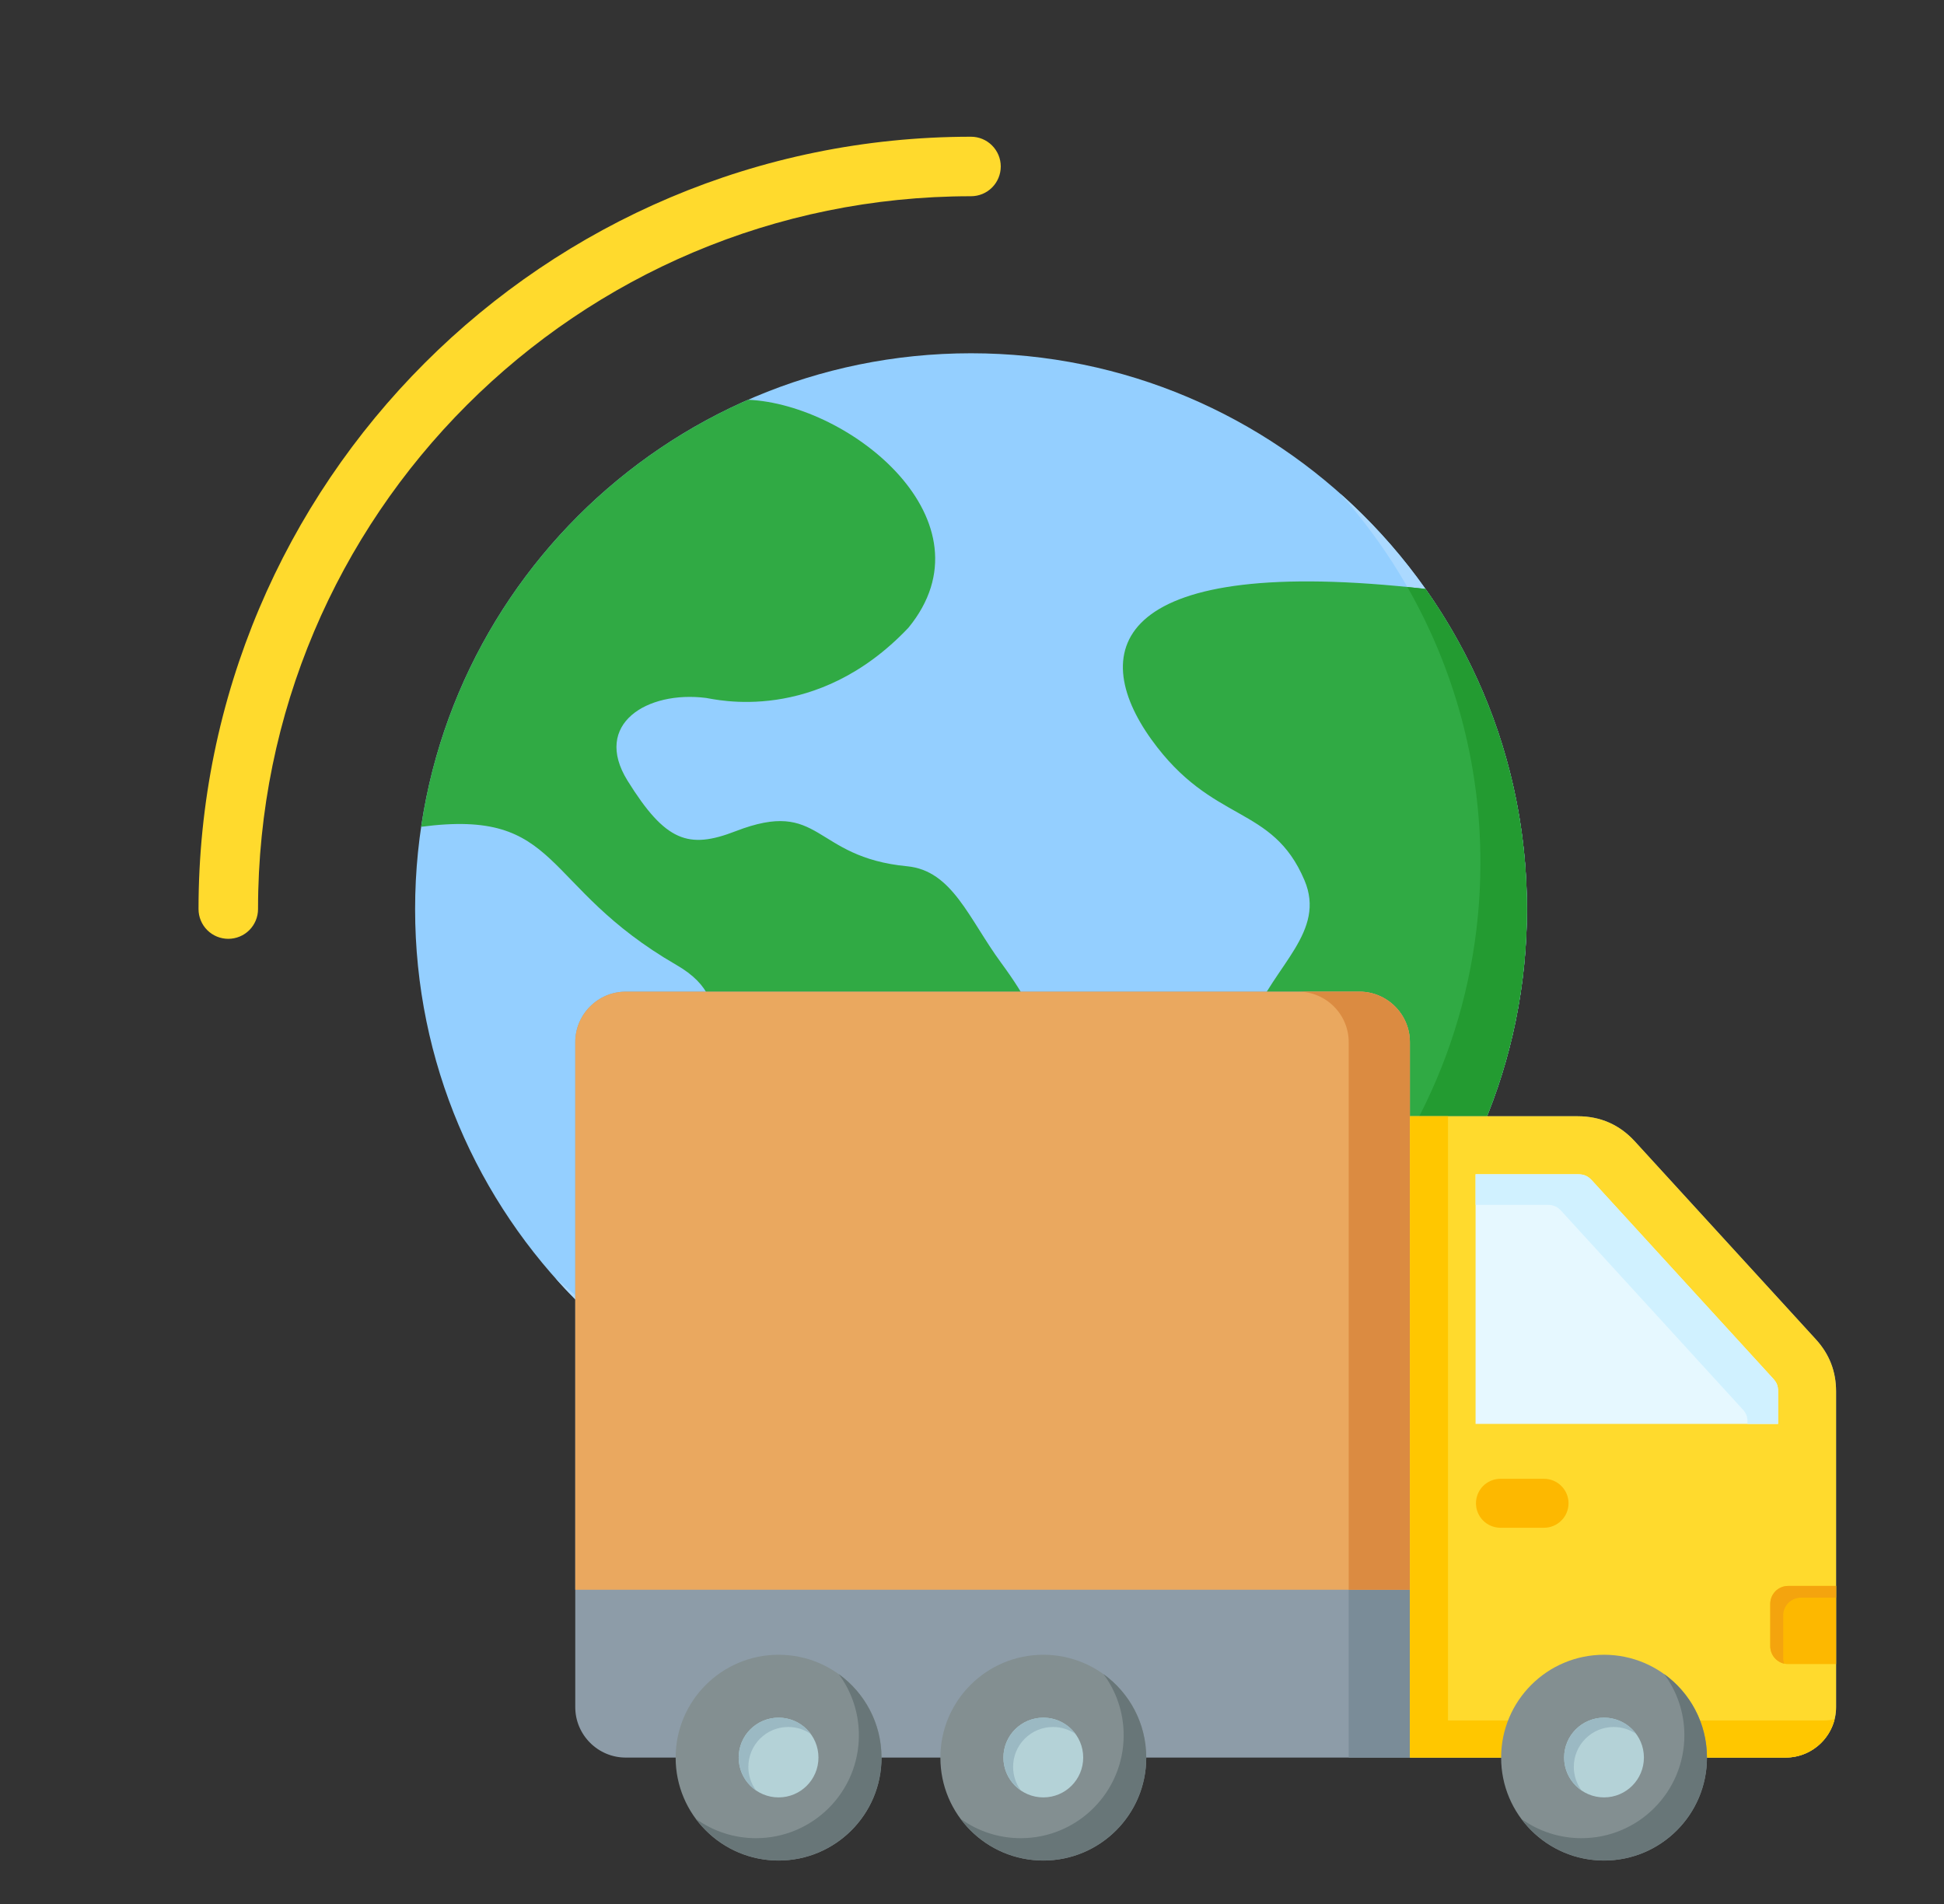 <svg width="49" height="48" viewBox="0 0 49 48" fill="none" xmlns="http://www.w3.org/2000/svg">
<rect x="0" y="0" width="49" height="48" fill="#333333" stroke="none"/>
<path fill-rule="evenodd" clip-rule="evenodd" d="M6.504 22.918C6.504 23.117 6.425 23.308 6.284 23.449C6.144 23.589 5.953 23.668 5.754 23.668C5.555 23.668 5.364 23.589 5.224 23.449C5.083 23.308 5.004 23.117 5.004 22.918C5.004 17.542 7.183 12.674 10.707 9.15C14.23 5.627 19.098 3.447 24.475 3.447C24.674 3.447 24.865 3.526 25.005 3.667C25.146 3.808 25.225 3.998 25.225 4.197C25.225 4.396 25.146 4.587 25.005 4.728C24.865 4.868 24.674 4.947 24.475 4.947C19.512 4.947 15.02 6.959 11.768 10.211C8.515 13.463 6.504 17.956 6.504 22.918Z" fill="#FFDA2D"/>
<path d="M24.475 36.931C32.214 36.931 38.488 30.657 38.488 22.919C38.488 15.18 32.214 8.906 24.475 8.906C16.736 8.906 10.463 15.18 10.463 22.919C10.463 30.657 16.736 36.931 24.475 36.931Z" fill="#94CFFF"/>
<path fill-rule="evenodd" clip-rule="evenodd" d="M33.779 12.441C36.667 15.008 38.488 18.75 38.488 22.918C38.488 30.656 32.214 36.93 24.475 36.93C20.308 36.93 16.566 35.11 13.999 32.222C16.474 34.421 19.732 35.758 23.303 35.758C31.042 35.758 37.316 29.485 37.316 21.746C37.316 18.174 35.979 14.916 33.779 12.441Z" fill="#ABD9FF"/>
<path fill-rule="evenodd" clip-rule="evenodd" d="M35.931 14.847C28.099 13.958 27.384 16.362 29.021 18.641C30.563 20.788 32.064 20.267 32.88 22.191C33.98 24.785 27.636 25.574 34.827 32.362C37.101 29.871 38.488 26.556 38.488 22.918C38.488 19.913 37.542 17.128 35.931 14.847ZM22.898 15.825C20.572 18.281 18.018 17.624 17.794 17.595C16.313 17.407 14.929 18.251 15.818 19.682C16.774 21.219 17.353 21.415 18.539 20.956C20.723 20.111 20.463 21.609 22.866 21.839C24.005 21.948 24.421 23.165 25.233 24.271C27.933 27.951 23.414 25.142 23.432 29.067C22.925 31.357 22.277 30.47 21.914 32.293C21.766 32.886 20.973 33.389 20.49 32.856C19.428 31.821 20.447 30.384 18.613 28.186C17.341 26.54 18.822 25.351 17.048 24.326C13.592 22.328 14.181 20.374 10.615 20.844C11.332 16.008 14.521 11.978 18.855 10.078C21.451 10.193 25.091 13.147 22.898 15.825Z" fill="#30AA44"/>
<path fill-rule="evenodd" clip-rule="evenodd" d="M35.931 14.847C35.779 14.83 35.627 14.814 35.474 14.799C36.645 16.847 37.315 19.218 37.315 21.746C37.315 25.383 35.93 28.696 33.658 31.186C34.001 31.557 34.388 31.948 34.827 32.362C37.1 29.872 38.487 26.557 38.487 22.918C38.487 19.913 37.541 17.129 35.931 14.847Z" fill="#239B31"/>
<path fill-rule="evenodd" clip-rule="evenodd" d="M39.858 44.309L15.771 44.309C15.072 44.309 14.5 43.737 14.5 43.038V26.271C14.5 25.572 15.072 25 15.771 25H34.266C34.965 25 35.537 25.572 35.537 26.271V28.141H39.769C40.336 28.141 40.823 28.355 41.205 28.773L45.769 33.765C46.11 34.138 46.279 34.573 46.279 35.078V43.038C46.279 43.738 45.708 44.309 45.007 44.309H39.858V44.309Z" fill="#8D9CA8"/>
<path fill-rule="evenodd" clip-rule="evenodd" d="M33.995 39.244H35.537V44.31H33.995V39.244Z" fill="#7A8C98"/>
<path fill-rule="evenodd" clip-rule="evenodd" d="M35.537 40.078H14.5V26.271C14.5 25.572 15.072 25 15.771 25H34.266C34.965 25 35.537 25.572 35.537 26.271V40.078Z" fill="#EAA85F"/>
<path fill-rule="evenodd" clip-rule="evenodd" d="M35.537 40.078H33.995V26.271C33.995 25.572 33.423 25 32.724 25H34.266C34.965 25 35.537 25.572 35.537 26.271L35.537 40.078Z" fill="#DB8B41"/>
<path fill-rule="evenodd" clip-rule="evenodd" d="M35.538 28.141V44.309H45.009C45.709 44.309 46.28 43.738 46.28 43.038V35.078C46.28 34.573 46.111 34.138 45.77 33.765L41.206 28.773C40.824 28.355 40.337 28.141 39.77 28.141H35.538Z" fill="#FFDA2D"/>
<path fill-rule="evenodd" clip-rule="evenodd" d="M35.538 28.141V44.309H45.009C45.604 44.309 46.105 43.897 46.243 43.343C46.153 43.363 46.061 43.373 45.968 43.373H36.498V28.141H35.538Z" fill="#FFC700"/>
<path fill-rule="evenodd" clip-rule="evenodd" d="M44.818 35.897V35.079C44.818 34.94 44.786 34.856 44.691 34.753L40.128 29.761C40.023 29.646 39.926 29.604 39.77 29.604H37.193V35.897L44.818 35.897Z" fill="#E6F8FF"/>
<path fill-rule="evenodd" clip-rule="evenodd" d="M44.818 35.897V35.079C44.818 34.94 44.786 34.856 44.691 34.753L40.128 29.761C40.023 29.646 39.926 29.604 39.77 29.604H37.193V30.375H38.999C39.155 30.375 39.252 30.417 39.357 30.532L43.92 35.524C44.015 35.627 44.047 35.711 44.047 35.85V35.897H44.818Z" fill="#D0F1FF"/>
<path fill-rule="evenodd" clip-rule="evenodd" d="M46.28 39.982V41.952H45.07C44.951 41.952 44.837 41.904 44.753 41.82C44.669 41.736 44.621 41.622 44.621 41.503V40.432C44.621 40.313 44.669 40.199 44.753 40.114C44.837 40.03 44.951 39.983 45.07 39.982H46.28Z" fill="#FDB800"/>
<path fill-rule="evenodd" clip-rule="evenodd" d="M46.28 39.982V40.277H45.396C45.277 40.277 45.163 40.325 45.078 40.409C44.994 40.493 44.947 40.607 44.947 40.726V41.797C44.947 41.847 44.955 41.896 44.97 41.941C44.871 41.918 44.783 41.862 44.719 41.782C44.656 41.703 44.621 41.604 44.621 41.503V40.432C44.621 40.313 44.669 40.199 44.753 40.114C44.837 40.03 44.951 39.983 45.07 39.982H46.28Z" fill="#F4A40E"/>
<path fill-rule="evenodd" clip-rule="evenodd" d="M38.919 37.281C39.083 37.281 39.239 37.346 39.355 37.462C39.471 37.578 39.536 37.734 39.536 37.898C39.536 38.062 39.471 38.219 39.355 38.334C39.239 38.45 39.083 38.515 38.919 38.515H37.81C37.648 38.512 37.494 38.446 37.38 38.331C37.267 38.215 37.203 38.06 37.203 37.898C37.203 37.736 37.267 37.581 37.38 37.465C37.494 37.35 37.648 37.284 37.81 37.281H38.919Z" fill="#FDB800"/>
<path fill-rule="evenodd" clip-rule="evenodd" d="M40.431 41.717C41.864 41.717 43.025 42.878 43.025 44.311C43.025 45.744 41.864 46.905 40.431 46.905C38.998 46.905 37.837 45.744 37.837 44.311C37.837 42.878 38.998 41.717 40.431 41.717ZM26.298 41.717C27.73 41.717 28.892 42.878 28.892 44.311C28.892 45.744 27.73 46.905 26.298 46.905C24.865 46.905 23.703 45.744 23.703 44.311C23.703 42.878 24.865 41.717 26.298 41.717ZM19.625 41.717C21.057 41.717 22.219 42.878 22.219 44.311C22.219 45.744 21.057 46.905 19.625 46.905C18.192 46.905 17.03 45.744 17.03 44.311C17.03 42.878 18.192 41.717 19.625 41.717Z" fill="#838F91"/>
<path fill-rule="evenodd" clip-rule="evenodd" d="M41.946 42.203C42.6 42.674 43.025 43.442 43.025 44.309C43.025 45.742 41.864 46.903 40.431 46.903C39.577 46.903 38.819 46.49 38.346 45.853C38.787 46.171 39.318 46.342 39.862 46.341C41.294 46.341 42.456 45.18 42.456 43.747C42.456 43.169 42.266 42.635 41.946 42.203ZM27.813 42.203C28.467 42.674 28.892 43.442 28.892 44.309C28.892 45.742 27.731 46.903 26.298 46.903C25.444 46.903 24.686 46.49 24.213 45.853C24.654 46.171 25.185 46.342 25.729 46.341C27.161 46.341 28.323 45.18 28.323 43.747C28.323 43.169 28.134 42.635 27.813 42.203ZM21.14 42.203C21.794 42.674 22.219 43.442 22.219 44.309C22.219 45.742 21.058 46.903 19.625 46.903C18.771 46.903 18.013 46.49 17.54 45.853C17.981 46.171 18.511 46.342 19.055 46.341C20.488 46.341 21.649 45.18 21.649 43.747C21.649 43.169 21.46 42.635 21.14 42.203Z" fill="#687678"/>
<path fill-rule="evenodd" clip-rule="evenodd" d="M26.298 43.303C25.742 43.303 25.292 43.752 25.292 44.308C25.292 44.864 25.742 45.313 26.298 45.313C26.854 45.313 27.303 44.864 27.303 44.308C27.303 43.752 26.854 43.303 26.298 43.303ZM40.431 43.303C39.875 43.303 39.425 43.752 39.425 44.308C39.425 44.864 39.875 45.313 40.431 45.313C40.986 45.313 41.436 44.864 41.436 44.308C41.436 43.752 40.986 43.303 40.431 43.303ZM19.625 43.303C19.069 43.303 18.619 43.752 18.619 44.308C18.619 44.864 19.069 45.313 19.625 45.313C20.18 45.313 20.63 44.864 20.63 44.308C20.63 43.752 20.18 43.303 19.625 43.303Z" fill="#B4D2D7"/>
<path fill-rule="evenodd" clip-rule="evenodd" d="M26.298 43.303C26.166 43.303 26.035 43.329 25.913 43.379C25.791 43.43 25.68 43.504 25.587 43.597C25.493 43.69 25.419 43.801 25.369 43.923C25.318 44.045 25.292 44.176 25.292 44.308C25.292 44.472 25.332 44.633 25.409 44.778C25.485 44.923 25.596 45.047 25.732 45.139C25.604 44.967 25.536 44.758 25.536 44.543C25.536 44.411 25.562 44.28 25.612 44.158C25.663 44.036 25.737 43.925 25.83 43.832C25.924 43.739 26.035 43.664 26.157 43.614C26.279 43.563 26.409 43.538 26.541 43.538C26.743 43.537 26.941 43.598 27.107 43.712C27.014 43.585 26.892 43.481 26.751 43.41C26.611 43.34 26.455 43.303 26.298 43.303ZM40.431 43.303C40.299 43.303 40.168 43.329 40.046 43.379C39.924 43.43 39.813 43.504 39.72 43.597C39.626 43.69 39.552 43.801 39.502 43.923C39.451 44.045 39.425 44.176 39.425 44.308C39.425 44.472 39.465 44.633 39.542 44.778C39.618 44.923 39.729 45.047 39.865 45.139C39.737 44.967 39.669 44.758 39.669 44.543C39.669 44.411 39.695 44.28 39.745 44.158C39.796 44.036 39.87 43.925 39.963 43.832C40.057 43.739 40.167 43.664 40.289 43.614C40.411 43.563 40.542 43.538 40.674 43.538C40.884 43.538 41.079 43.602 41.24 43.712C41.147 43.585 41.025 43.481 40.884 43.41C40.744 43.339 40.588 43.303 40.431 43.303ZM19.625 43.303C19.492 43.303 19.362 43.329 19.24 43.379C19.118 43.43 19.007 43.504 18.913 43.597C18.82 43.69 18.746 43.801 18.695 43.923C18.645 44.045 18.619 44.176 18.619 44.308C18.619 44.472 18.659 44.633 18.735 44.778C18.812 44.923 18.923 45.047 19.059 45.139C18.931 44.967 18.862 44.758 18.863 44.543C18.863 44.411 18.889 44.28 18.939 44.158C18.99 44.036 19.064 43.925 19.157 43.832C19.25 43.739 19.361 43.664 19.483 43.614C19.605 43.563 19.736 43.538 19.868 43.538C20.07 43.537 20.267 43.598 20.434 43.712C20.341 43.585 20.219 43.481 20.078 43.41C19.937 43.34 19.782 43.303 19.625 43.303Z" fill="#9BB9C3"/>
</svg>
